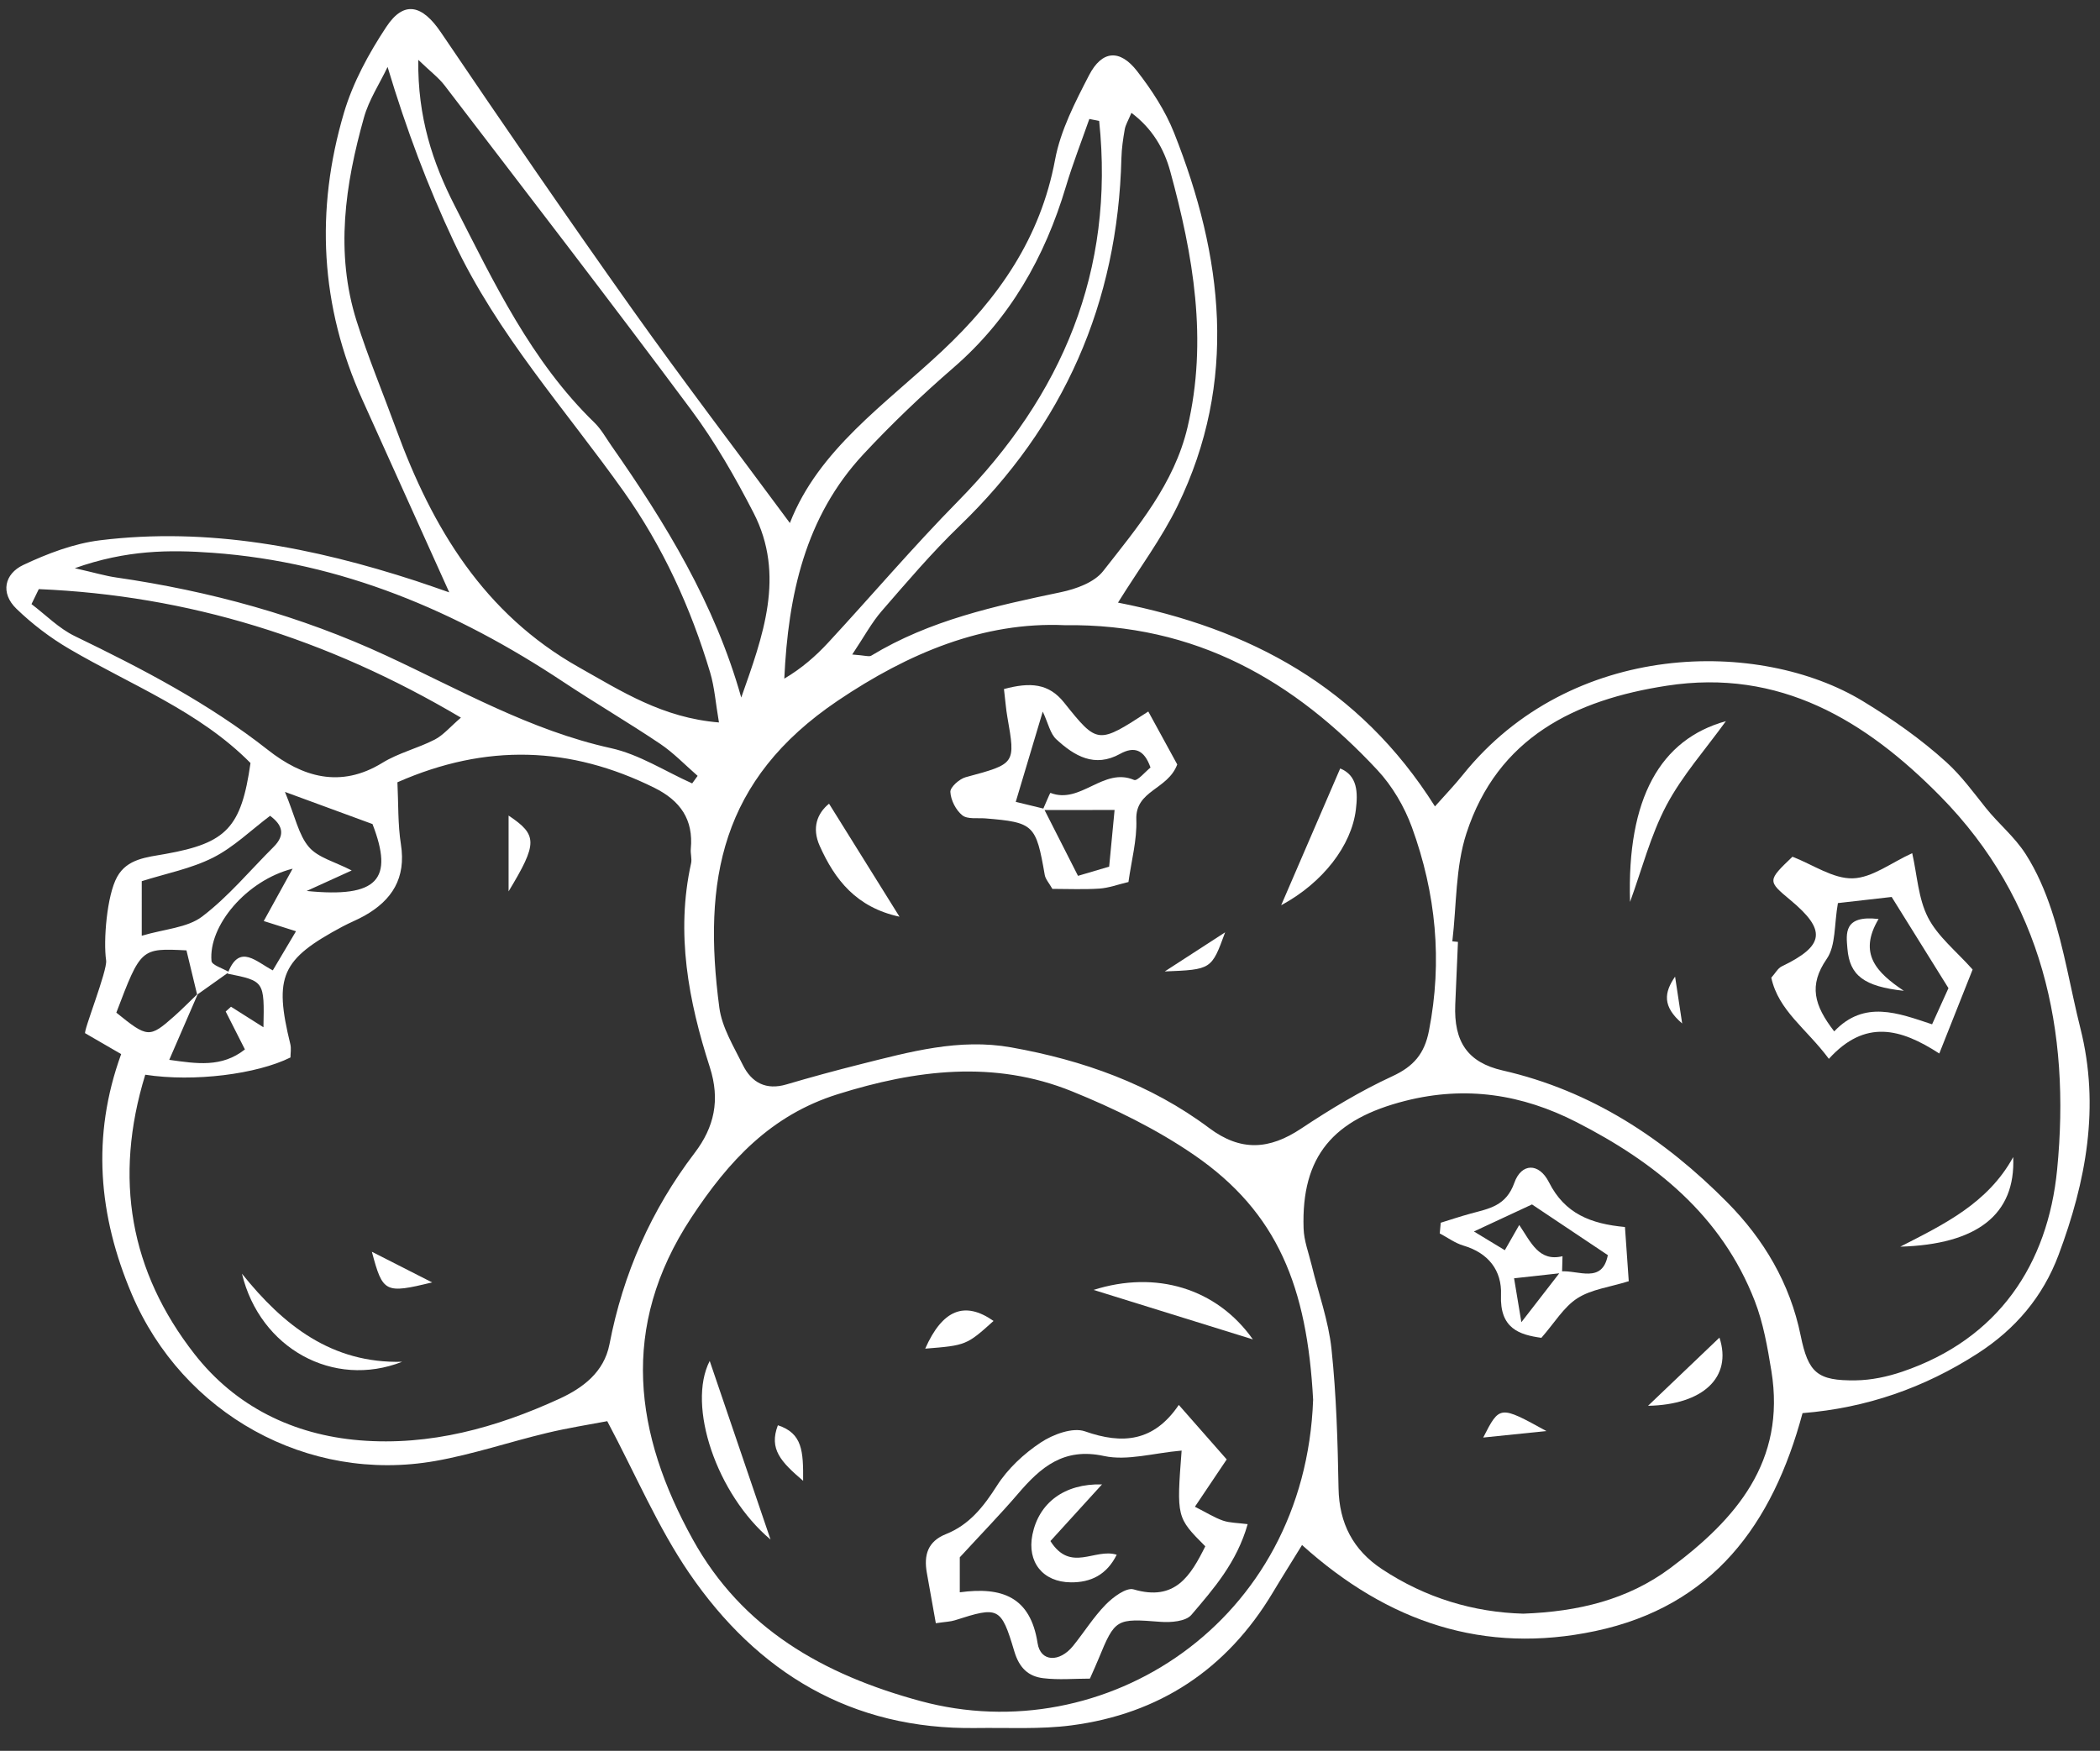 <?xml version="1.0" encoding="UTF-8" standalone="no"?><svg xmlns="http://www.w3.org/2000/svg" xmlns:xlink="http://www.w3.org/1999/xlink" fill="#ffffff" height="420.3" preserveAspectRatio="xMidYMid meet" version="1" viewBox="-1.5 41.5 504.0 420.3" width="504" zoomAndPan="magnify"><rect x="-1.5" y="41.5" width="504.0" height="420.3" fill="#333333" stroke="none"/><path d="M0 0H500V500H0z" fill="none"/><g id="change1_1"><path d="M15.11,197.26c14.83,8.7,31.19,14.94,43.51,27.41c-2.21,15.47-5.73,19.2-20.34,21.81c-4.58,0.82-9.25,1.15-11.67,5.52 c-2.47,4.47-3.33,15.34-2.64,20.06c0.35,2.38-5.56,17.16-5.02,17.48c3.19,1.85,5.66,3.28,8.63,5c-7.17,19.72-5.45,38.82,2.55,57.64 c12.2,28.71,42.21,45.46,72.88,40.03c9.03-1.6,17.8-4.58,26.75-6.72c5.12-1.23,10.34-2.04,14.48-2.83 c6.9,12.99,12.16,25.47,19.63,36.41c16.4,24.01,39.03,37.67,68.83,37.25c7.67-0.11,15.42,0.35,22.98-0.64 c21.06-2.76,37.25-13.45,48.27-31.84c2.14-3.58,4.37-7.1,7.04-11.45c20.65,18.61,43.74,26.3,70.4,20.65 c28.17-5.97,42.53-25.54,49.72-52.31c15.29-1.23,29.21-6.06,42.02-14.32c9.06-5.84,15.65-13.59,19.43-23.67 c6.6-17.63,9.97-35.59,5.24-54.37c-2.34-9.3-3.88-19.14-6.94-28.38c-1.56-4.69-3.52-9.28-6.19-13.45 c-2.72-4.24-6.49-7.24-9.58-11.11c-3-3.75-5.86-7.69-9.42-10.93c-6.15-5.59-12.98-10.37-20.07-14.68 c-24.71-15.02-70.01-14.72-96.01,17.67c-2.02,2.52-4.27,4.85-6.7,7.59c-18.14-28.78-44.51-42.74-76.07-48.92 c5.12-8.24,10.46-15.36,14.29-23.23c14.55-29.87,10.94-59.86-0.83-89.54c-2.1-5.3-5.36-10.29-8.87-14.81 c-4.15-5.35-8.44-5.02-11.55,1c-3.33,6.45-6.83,13.21-8.14,20.24c-3.5,18.8-13.53,33.18-27.05,45.88 c-13.71,12.88-29.72,23.69-36.6,41.35c-12.92-17.48-25.7-34.24-37.9-51.42c-15.56-21.92-30.78-44.09-45.85-66.36 c-4.45-6.57-8.84-7.78-13.11-1.31c-4.2,6.35-8.01,13.35-10.16,20.61c-6.91,23.34-5.7,46.44,4.39,68.82 c6.9,15.3,13.8,30.61,20.88,46.31c-2.47-0.85-5.24-1.85-8.03-2.76c-24.66-8.02-49.79-12.95-75.8-9.74 c-6.3,0.78-12.6,3.19-18.4,5.92c-4.51,2.13-5.56,6.74-1.64,10.52C6.23,191.3,10.55,194.59,15.11,197.26z M32.52,253.03 c5.81-1.84,11.84-2.99,17.11-5.65c4.95-2.5,9.11-6.59,13.69-10.04c2.86,2.1,3.82,4.5,0.85,7.46c-5.67,5.65-10.85,11.93-17.15,16.72 c-3.57,2.71-8.98,2.97-14.5,4.61V253.03z M72.64,244.83c-2.47-2.88-3.27-7.22-5.75-13.23c8.59,3.16,14.75,5.42,21.01,7.72 c5.14,13.28,1.31,17.78-15.8,16.06c3.3-1.5,6.6-3.01,10.81-4.92C78.91,248.38,74.85,247.41,72.64,244.83z M68.73,250.03 c-2.55,4.63-4.56,8.29-6.93,12.57c2.63,0.83,4.83,1.53,7.74,2.45c-2.09,3.53-3.81,6.42-5.57,9.39c-3.97-2.05-7.9-6.4-10.66,0.32 c-1.48-0.86-3.96-1.6-4.05-2.57C48.49,263.73,57.67,252.83,68.73,250.03z M57.28,293.42c-5.58,4.41-11.58,3.42-18.16,2.5 c2.56-5.91,4.69-10.82,6.82-15.73c2.42-1.72,4.84-3.44,7.26-5.16c-0.03,0.07-0.06,0.12-0.08,0.2c8.84,1.78,8.84,1.78,8.61,12.87 c-2.88-1.82-5.34-3.38-7.79-4.93c-0.42,0.38-0.85,0.77-1.27,1.15C54.12,287.18,55.57,290.05,57.28,293.42z M26.42,284.59 c5.89-15.49,5.89-15.49,16.83-14.95c0.83,3.45,1.69,7.01,2.55,10.57c-1.83,1.76-3.62,3.58-5.52,5.27 C34.37,290.71,33.91,290.66,26.42,284.59z M132.76,377.28c-15.17,6.96-31.04,11.35-47.9,9.98c-16.02-1.31-29.88-8.15-39.71-20.75 c-15.4-19.74-19.45-42.06-11.79-67.02c11.73,1.81,26.81-0.14,34.85-4.14c0-0.98,0.22-2.14-0.03-3.18 c-3.99-16.33-2.21-20.38,12.61-28.29c1.69-0.9,3.49-1.6,5.16-2.54c6.67-3.75,10.03-9.07,8.77-17.14 c-0.76-4.85-0.59-9.85-0.84-14.91c21.35-9.4,41.55-8.65,61.66,1.32c6.22,3.09,9.42,7.6,8.75,14.67c-0.11,1.14,0.31,2.36,0.07,3.45 c-3.72,16.8-0.62,33.07,4.49,48.94c2.55,7.92,1.05,14.43-3.61,20.56c-10.45,13.72-17.21,29.03-20.47,45.98 C143.46,370.92,138.38,374.69,132.76,377.28z M219.43,449.85c-23.46-6.36-42.84-17.45-54.65-38.78 c-13.99-25.26-17.68-50.96-0.38-77.25c9.04-13.73,19.14-24.62,35.12-29.64c18.76-5.89,37.58-8.25,56.21-0.72 c10.2,4.13,20.33,9.09,29.38,15.31c20.1,13.82,27.1,31.79,28.54,58.74C311.71,431.05,263.53,461.8,219.43,449.85z M399.33,417.96 c-10.2,7.58-22.03,10.42-35.23,10.91c-11.86-0.32-23.46-3.75-33.95-10.71c-6.88-4.56-10.25-10.95-10.4-19.4 c-0.2-11.15-0.52-22.34-1.69-33.42c-0.72-6.8-3.14-13.41-4.76-20.11c-0.71-2.94-1.85-5.88-1.94-8.85 c-0.57-17.36,7.14-26.24,24.44-30.62c14.56-3.68,28.05-1.54,41.04,5.1c18.84,9.63,34.83,22.4,42.8,42.94 c2.06,5.31,3.06,11.12,3.99,16.79C427.17,392.35,415.1,406.23,399.33,417.96z M350.44,241.55c7.48-22.99,26.03-32.06,48.15-35.45 c27.01-4.15,47.63,8.29,65.62,26.57c24.54,24.95,31.27,56.3,28,89.6c-2.23,22.75-14.1,40.68-37.17,48.51 c-3.56,1.21-7.43,2.03-11.16,2.08c-9.2,0.12-11.39-1.75-13.23-10.79c-2.56-12.53-8.85-23.09-17.6-31.93 c-15.12-15.28-32.59-26.8-53.91-31.67c-8.44-1.93-11.75-6.91-11.38-15.83c0.2-5.01,0.43-10.02,0.65-15.03 c-0.45-0.05-0.9-0.1-1.35-0.14C348.09,258.79,347.79,249.69,350.44,241.55z M267.64,79.42c0.06-2.3,0.4-4.6,0.8-6.87 c0.19-1.09,0.83-2.1,1.6-3.96c5.01,3.76,7.82,8.6,9.3,13.98c5.54,20.19,9.09,40.61,4.16,61.52c-3.2,13.56-12,23.98-20.26,34.52 c-2.12,2.71-6.49,4.28-10.1,5.04c-15.79,3.31-31.49,6.72-45.55,15.25c-0.52,0.31-1.45-0.06-4.56-0.28 c2.83-4.23,4.63-7.61,7.07-10.43c6.05-6.97,12.05-14.03,18.67-20.42C253.79,143.63,266.78,114.27,267.64,79.42z M205.72,150.54 c6.8-7.31,14.07-14.24,21.62-20.78c13.54-11.73,21.91-26.5,26.98-43.48c1.64-5.48,3.73-10.82,5.62-16.22 c0.79,0.16,1.57,0.31,2.36,0.47c3.75,35.99-8.84,65.83-33.89,91.3c-10.76,10.94-20.73,22.67-31.15,33.94 c-3.01,3.25-6.36,6.18-10.53,8.64C187.67,184.34,191.72,165.57,205.72,150.54z M199.57,209.7c16.97-11.45,35.02-18.98,54.42-18.12 c31.6-0.41,55.19,13.42,75.08,34.77c3.58,3.84,6.48,8.79,8.29,13.74c5.76,15.82,7.37,32.11,4.09,48.85 c-1.08,5.52-3.66,8.55-8.79,10.92c-7.61,3.51-14.88,7.91-21.88,12.56c-7.62,5.07-14.47,5.57-22.08-0.13 c-14.11-10.56-30.31-16.29-47.52-19.36c-12.49-2.23-24.34,1.08-36.23,4.06c-5.93,1.49-11.84,3.1-17.7,4.83 c-4.91,1.45-8.37-0.42-10.47-4.67c-2.2-4.45-5.01-9-5.64-13.75C167.1,252.9,171.45,228.68,199.57,209.7z M105.19,61.99 c19.82,25.92,39.75,51.76,59.22,77.94c5.7,7.66,10.52,16.1,14.91,24.61c7.79,15.1,2.24,29.73-2.92,44.41 c-6.34-22.52-18.11-41.8-31.15-60.43c-1.32-1.89-2.46-3.99-4.09-5.57c-15.2-14.77-24.13-33.67-33.56-52.13 c-5.23-10.23-8.89-21.18-8.71-34.95C101.81,58.68,103.76,60.13,105.19,61.99z M93.59,144.54c-3.16-8.66-6.72-17.18-9.5-25.96 c-5.19-16.42-2.76-32.77,1.76-48.87c1.19-4.25,3.75-8.1,5.67-12.14c4.56,15.16,9.62,28.6,15.9,41.97 c10.47,22.28,26.76,40.22,40.74,59.9c9.42,13.27,16.12,27.93,20.78,43.51c1.05,3.52,1.3,7.27,2.11,11.98 c-13.58-1.11-23.42-7.51-33.64-13.26C114.66,188.85,102.23,168.22,93.59,144.54z M49.51,174.2c30.96,2.25,58.54,13.98,84.18,30.99 c7.67,5.09,15.62,9.74,23.25,14.87c3.25,2.19,6.01,5.1,8.99,7.69c-0.44,0.6-0.87,1.2-1.31,1.81c-6.48-2.9-12.71-6.97-19.49-8.46 c-19.35-4.27-36.27-14.03-53.94-22.22c-20.6-9.56-42.36-15.51-64.84-18.76c-2.52-0.36-4.99-1.11-9.9-2.22 C28.82,173.5,39.19,173.45,49.51,174.2z M7.81,182.92c35.83,1.52,69.11,11.79,101.31,30.85c-2.61,2.24-4.22,4.21-6.3,5.28 c-4.07,2.09-8.69,3.19-12.55,5.57c-10.12,6.22-19.25,3.37-27.47-3.1c-14.28-11.23-30.16-19.49-46.37-27.33 c-3.8-1.84-6.93-5.07-10.37-7.67C6.63,185.32,7.22,184.12,7.81,182.92z"/><path d="M281.41,378.76c4.77,5.43,7.96,9.05,11.5,13.08c-2.34,3.48-4.76,7.09-7.63,11.36c2.86,1.45,4.71,2.63,6.74,3.33 c1.63,0.56,3.47,0.53,5.92,0.85c-2.6,9.18-8.16,15.51-13.52,21.79c-1.33,1.56-4.91,1.85-7.37,1.66 c-10.64-0.83-10.93-0.79-14.9,8.89c-0.57,1.39-1.2,2.76-2.07,4.74c-3.75,0-7.52,0.35-11.19-0.1c-3.59-0.43-5.77-2.46-6.96-6.47 c-3.18-10.7-3.81-10.78-14.27-7.43c-1.04,0.33-2.18,0.35-4.56,0.7c-0.73-4.12-1.45-8.11-2.16-12.11c-0.75-4.24,0.2-7.53,4.61-9.29 c5.57-2.22,8.99-6.55,12.2-11.59c2.6-4.09,6.47-7.7,10.53-10.39c2.94-1.95,7.68-3.71,10.61-2.68 C267.92,388.28,275.42,387.6,281.41,378.76z M282.09,389.72c-6.78,0.59-13.04,2.51-18.63,1.3c-9.71-2.1-15.19,2.7-20.67,9.1 c-4.1,4.79-8.51,9.32-13.94,15.22c0,1.19,0,4.49,0,8.4c10.11-1.38,16.95,1.07,18.67,12.2c0.7,4.56,5.28,4.67,8.51,0.68 c2.65-3.28,4.91-6.93,7.84-9.93c1.76-1.79,4.93-4.17,6.7-3.65c9.97,2.94,13.67-3.27,17.2-10.34 C280.87,405.77,280.87,405.77,282.09,389.72z"/><path d="M183.43,411.08c-12.95-10.88-20.11-32.15-14.6-42.88C173.62,382.27,178.54,396.71,183.43,411.08z"/><path d="M299.19,363.03c-13.22-4.11-25.65-7.97-38.23-11.88C275.89,346.41,290.49,350.72,299.19,363.03z"/><path d="M236.95,358.6c-6.43,5.8-6.64,5.88-16.4,6.65C224.68,355.9,230.01,353.74,236.95,358.6z"/><path d="M191.25,396.98c-5.33-4.56-8.24-7.61-6.06-13.34C191.1,385.57,191.3,389.87,191.25,396.98z"/><path d="M56.57,347.26c9.92,12.39,21.56,21.59,38.45,21.14C78.52,374.88,60.9,365.21,56.57,347.26z"/><path d="M87.75,341.99c4.36,2.22,8.72,4.44,14.47,7.36C90.9,352.08,90.37,351.85,87.75,341.99z"/><path d="M120.56,255.48c0-6.88,0-12.33,0-18.2C127.54,241.95,127.55,243.9,120.56,255.48z"/><path d="M437.43,295.68c-5.43-7.31-12.08-11.53-13.82-19.48c1.01-1.13,1.58-2.27,2.5-2.71c10.29-4.96,10.8-8.67,2.09-15.92 c-5.53-4.6-5.52-4.66,0.49-10.41c5,1.95,9.78,5.32,14.46,5.19c4.67-0.12,9.25-3.76,14.28-6.04c1.19,5.25,1.45,10.9,3.8,15.46 c2.35,4.57,6.78,8.06,10.7,12.47c-2.47,6.22-5.07,12.77-8,20.16C454.63,288.36,446.12,286.1,437.43,295.68z M452.5,256.82 c-4.32,0.49-9.13,1.04-12.9,1.47c-0.92,5.13-0.47,10.19-2.68,13.39c-4.39,6.36-3.04,11.15,1.79,17.41 c7.22-7.62,15.35-4.39,23.49-1.7c1.72-3.81,3.11-6.88,3.93-8.68C461.26,270.9,457.04,264.12,452.5,256.82z"/><path d="M389.71,258.01c-0.78-24.92,7.3-39.04,23-43.39c-4.91,6.81-10.47,13.04-14.27,20.21 C394.62,242.07,392.55,250.24,389.71,258.01z"/><path d="M481.67,319.26c0.61,13.83-8.7,20.97-27.1,21.51C464.95,335.45,475.55,330.41,481.67,319.26z"/><path d="M400.52,275.94c0.47,3.08,0.93,6.16,1.7,11.25C397.42,283.08,397.89,279.76,400.52,275.94z"/><path d="M239.45,206.91c6.33-1.7,10.74-1.37,14.42,3.23c8.05,10.08,8.12,10.03,20.22,2.16c2.47,4.51,4.88,8.92,6.95,12.71 c-2.29,6.12-10.09,6.17-9.82,13.25c0.18,4.88-1.18,9.83-1.89,14.97c-2.57,0.61-4.75,1.43-6.96,1.58c-3.77,0.25-7.58,0.07-11.3,0.07 c-0.79-1.41-1.65-2.32-1.83-3.35c-2.09-12.07-2.63-12.62-14.24-13.57c-1.89-0.15-4.29,0.26-5.54-0.74 c-1.54-1.23-2.77-3.64-2.87-5.61c-0.06-1.15,2.17-3.13,3.68-3.54c11.97-3.23,11.98-3.14,10-14.44 C239.94,211.79,239.81,209.91,239.45,206.91z M248.75,235.95c0.64-1.44,1.77-4.15,1.84-4.12c7.25,2.85,12.71-6.26,20.09-3.1 c0.79,0.34,2.71-2.01,3.94-2.98c-1.52-4.36-3.95-5.13-7.28-3.29c-6.14,3.41-10.99,0.51-15.32-3.48c-1.48-1.36-1.94-3.84-3.26-6.66 c-2.71,9.05-4.46,14.92-6.48,21.67c2.01,0.48,4.38,1.05,6.75,1.64c2.67,5.26,5.34,10.52,8.19,16.12c2.64-0.78,5.05-1.5,7.48-2.21 c0.5-5.27,0.95-9.96,1.3-13.6C259.71,235.95,254.23,235.95,248.75,235.95z"/><path d="M305.98,258.81c4.89-11.34,9.41-21.8,14.17-32.84c4.16,1.71,4.27,5.75,3.75,9.95 C322.84,244.46,316.04,253.39,305.98,258.81z"/><path d="M214.38,261.56c-10.38-2.26-15.5-8.85-19.15-17c-1.94-4.34-0.6-7.82,2.24-10.13C203.02,243.34,208.27,251.75,214.38,261.56 z"/><path d="M278.04,274.7c5.48-3.55,9.21-5.97,14.49-9.39C289.27,274.24,289.24,274.25,278.04,274.7z"/><path d="M344.28,335.02c2.39-0.74,4.76-1.53,7.17-2.19c4.37-1.2,8.5-1.78,10.49-7.39c1.69-4.77,5.91-4.88,8.31-0.13 c3.81,7.56,10.05,9.98,18.24,10.74c0.31,4.45,0.6,8.55,0.91,13.01c-4.58,1.43-8.97,1.94-12.33,4.09c-3.26,2.09-5.45,5.86-8.64,9.5 c-5.31-0.73-10.02-2.25-9.69-10.3c0.24-5.86-3.03-10.08-9.02-11.84c-2.01-0.59-3.79-1.93-5.68-2.92 C344.11,336.73,344.19,335.88,344.28,335.02z M373.39,347.09c-3.6,0.4-7.21,0.79-11.51,1.27c0.53,3.18,0.97,5.87,1.75,10.54 c4-5.17,6.73-8.68,9.45-12.2c4.18-0.35,9.96,3.06,11.3-3.9c-6.47-4.33-12.32-8.24-18.2-12.17c-4.27,1.99-8.54,3.97-13.94,6.49 c3.2,1.94,5.31,3.22,7.42,4.5c1.24-2.16,2.13-3.73,3.46-6.06c2.81,4.16,4.72,8.88,10.38,7.5 C373.47,344.41,373.43,345.74,373.39,347.09z"/><path d="M394.03,378.97c5.73-5.47,11.36-10.85,17.14-16.37C414.3,372.14,407.19,378.72,394.03,378.97z"/><path d="M369.63,385.03c-6.31,0.65-10.3,1.06-15.16,1.56C358.42,378.86,358.42,378.86,369.63,385.03z"/><path d="M262.98,397.84c-4.42,4.85-8.52,9.36-12.38,13.6c4.88,7.68,10.62,1.62,15.91,3.28c-2.41,4.85-6.24,6.67-11,6.63 c-6.76-0.06-10.55-4.9-9.23-11.45C247.82,402.27,253.96,397.6,262.98,397.84z"/><path d="M449.36,262.11c-4.97,8.34-0.45,12.87,6.06,17.24c-9.56-1.05-13.01-3.67-13.54-10.14 C441.58,265.62,440.9,261.12,449.36,262.11z"/></g></svg>